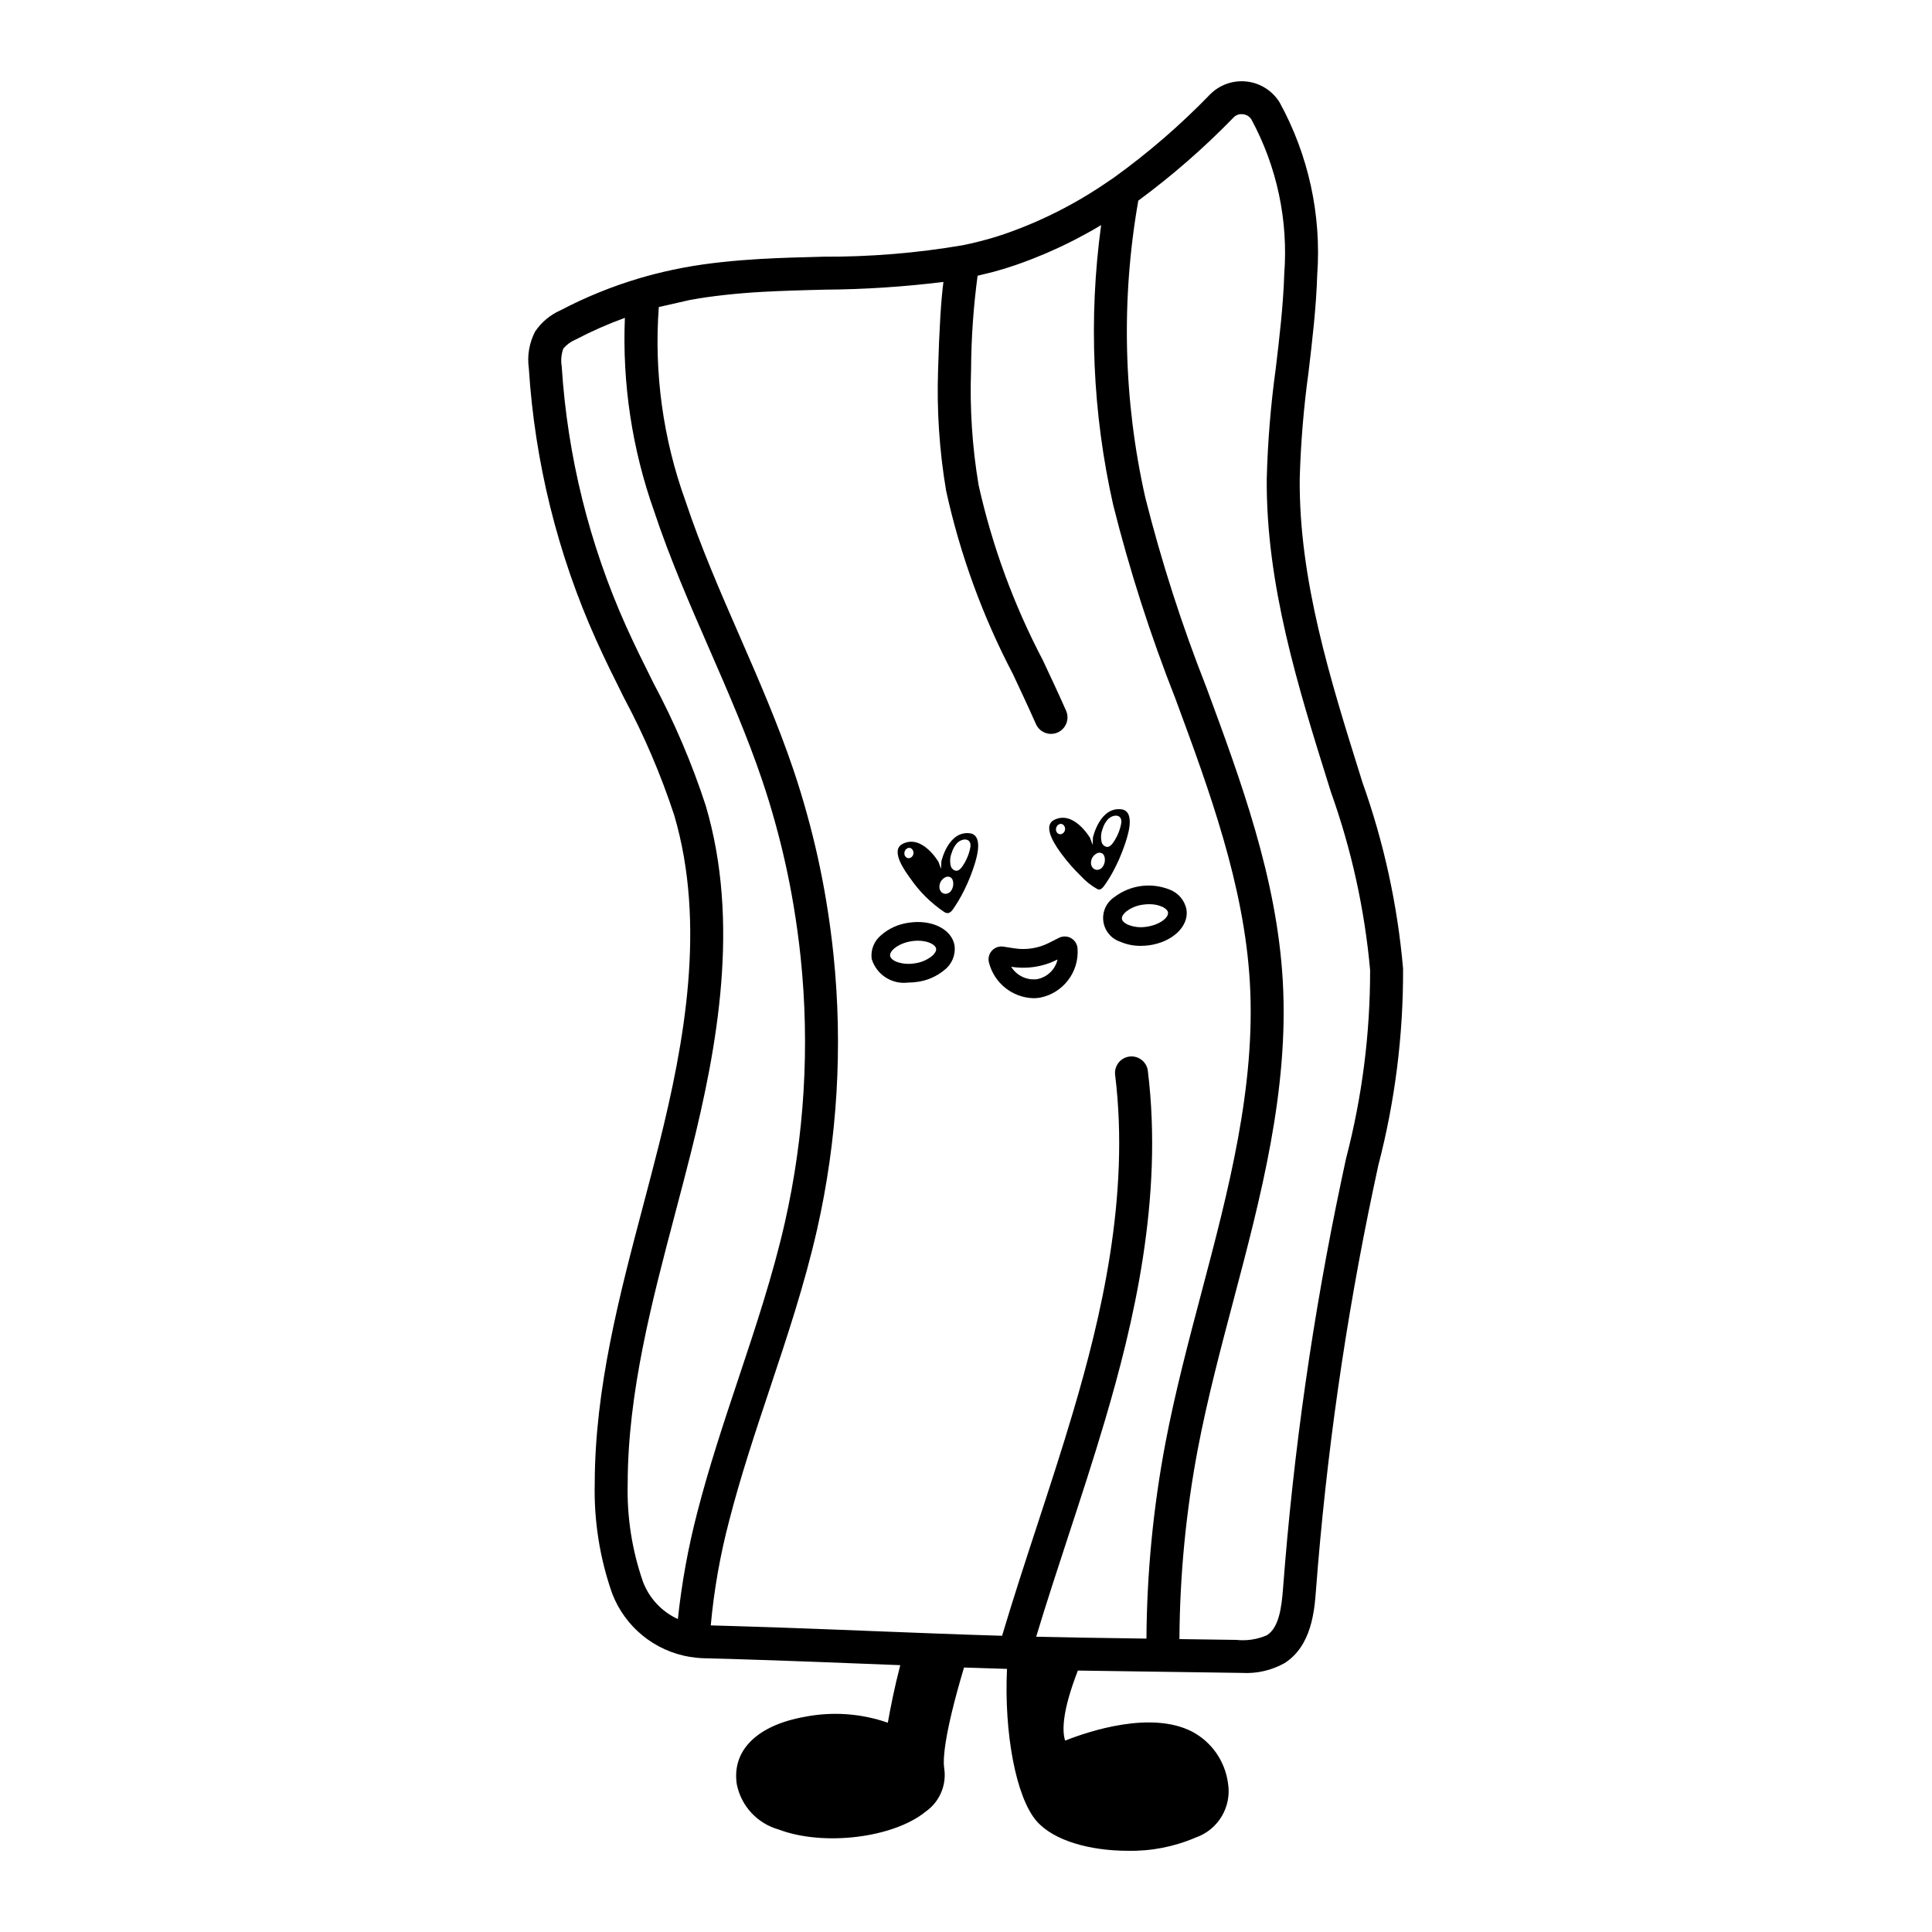 <?xml version="1.0" encoding="UTF-8"?>
<!-- Uploaded to: SVG Repo, www.svgrepo.com, Generator: SVG Repo Mixer Tools -->
<svg fill="#000000" width="800px" height="800px" version="1.1" viewBox="144 144 512 512" xmlns="http://www.w3.org/2000/svg">
 <g>
  <path d="m401.31 364.87c-5.988-1.035-7.836 7.418-7.836 7.418s-0.051 0.773-0.086 1.969c-0.402-1.125-0.68-1.848-0.68-1.848s-4.359-7.473-9.555-4.746c-3.328 1.742 0.777 7.324 2.062 9.078v-0.004c2.414 3.527 5.473 6.562 9.016 8.953 1.508 0.926 2.195-0.562 2.965-1.691 0.574-0.848 1.09-1.73 1.574-2.629v0.004c1.164-2.152 2.156-4.394 2.969-6.703 0.727-2.086 3.172-8.875-0.43-9.801zm-15.895 6.379v0.004c-0.199 0.129-0.438 0.191-0.676 0.184-0.551-0.07-0.984-0.5-1.055-1.051-0.211-1.5 1.629-2.453 2.297-0.906 0.262 0.652 0.023 1.395-0.566 1.773zm11.105 7.769v0.004c-0.105 0.438-0.305 0.844-0.586 1.195-0.32 0.379-0.781 0.617-1.277 0.656-0.469 0.02-0.922-0.172-1.234-0.52-0.273-0.316-0.434-0.715-0.465-1.133-0.098-1.266 0.668-2.438 1.867-2.856 1.793-0.332 1.98 1.637 1.695 2.656zm4.609-10.336c-0.355 1.773-1.07 3.453-2.102 4.934-0.406 0.582-0.969 1.188-1.68 1.145-0.715-0.129-1.273-0.684-1.41-1.395-0.25-1.125-0.152-2.297 0.277-3.363 0.27-0.934 0.738-1.797 1.379-2.527 1.465-1.523 4.062-1.441 3.535 1.207z"/>
  <path d="m441.48 358.52c-5.988-1.035-7.836 7.418-7.836 7.418s-0.043 0.773-0.078 1.969c-0.402-1.125-0.688-1.848-0.688-1.848s-4.359-7.473-9.559-4.746c-3.375 1.766 0.879 7.473 2.18 9.23l0.004-0.004c1.469 1.965 3.086 3.805 4.844 5.512 1.273 1.41 2.766 2.609 4.422 3.543 0.211 0.113 0.449 0.16 0.684 0.133 0.73-0.133 1.492-1.461 1.906-2.059 0.57-0.844 1.094-1.719 1.57-2.621 1.172-2.152 2.164-4.394 2.973-6.707 0.73-2.09 3.191-8.898-0.422-9.82zm-15.887 6.379h0.004c-0.203 0.133-0.445 0.195-0.688 0.188-0.547-0.074-0.973-0.504-1.043-1.051-0.211-1.5 1.621-2.453 2.297-0.906 0.254 0.648 0.016 1.387-0.566 1.77zm11.105 7.769c-0.105 0.438-0.309 0.848-0.594 1.199-0.32 0.383-0.777 0.617-1.273 0.656-0.469 0.016-0.918-0.176-1.23-0.52-0.273-0.32-0.438-0.715-0.473-1.133-0.094-1.266 0.672-2.434 1.867-2.856 1.801-0.336 1.992 1.633 1.703 2.652zm4.406-10.305c-0.348 1.773-1.062 3.453-2.098 4.934-0.398 0.582-0.969 1.188-1.672 1.145-0.719-0.129-1.281-0.684-1.418-1.398-0.242-1.121-0.145-2.293 0.277-3.359 0.266-0.938 0.742-1.801 1.387-2.531 1.457-1.523 4.055-1.441 3.523 1.211z"/>
  <path d="m384.75 388.54c-2.703 0.371-5.234 1.523-7.281 3.32-1.832 1.523-2.766 3.875-2.473 6.238 1.262 4.188 5.359 6.848 9.695 6.293 0.848 0 1.691-0.07 2.531-0.199 2.586-0.371 5.023-1.449 7.039-3.117 1.98-1.516 3.012-3.965 2.715-6.441-0.691-4.387-6.062-7.066-12.227-6.094zm7.332 6.863c0.125 0.789-0.715 1.625-1.082 1.945h-0.004c-1.309 1.051-2.883 1.727-4.547 1.941-1.578 0.281-3.199 0.16-4.719-0.352-1.055-0.398-1.742-1-1.84-1.609-0.215-1.352 2.203-3.352 5.633-3.891v-0.004c0.57-0.09 1.145-0.137 1.723-0.137 2.781 0 4.672 1.094 4.832 2.106z"/>
  <path d="m453.98 379.76c-4.926-1.984-10.527-1.211-14.734 2.027-2.086 1.418-3.188 3.898-2.844 6.398 0.348 2.496 2.078 4.586 4.473 5.383 1.715 0.742 3.566 1.113 5.434 1.094 0.734 0 1.469-0.051 2.199-0.148 6.18-0.855 10.547-4.973 9.941-9.371-0.434-2.457-2.133-4.504-4.469-5.383zm-0.441 6.062c0.188 1.359-2.266 3.305-5.707 3.777-1.66 0.277-3.363 0.086-4.922-0.551-0.348-0.152-1.484-0.723-1.598-1.539-0.109-0.793 0.746-1.609 1.125-1.922v-0.004c1.328-1.027 2.914-1.672 4.582-1.855 0.512-0.07 1.023-0.105 1.539-0.105 1.156-0.02 2.309 0.199 3.375 0.648 0.445 0.203 1.496 0.758 1.605 1.551z"/>
  <path d="m427.9 392.65c-1.008-0.594-2.246-0.633-3.285-0.105l-2.59 1.309h0.004c-2.852 1.453-6.086 1.961-9.246 1.461l-2.863-0.449v0.004c-1.145-0.184-2.305 0.227-3.078 1.094-0.773 0.863-1.051 2.062-0.742 3.18 1.402 5.394 6.188 9.219 11.754 9.391 0.582 0 1.16-0.047 1.734-0.141 6.117-1.184 10.395-6.738 9.98-12.957-0.047-1.152-0.676-2.203-1.668-2.785zm-15.879 7.562c4.184 0.66 8.469-0.016 12.246-1.934-0.621 2.668-2.762 4.719-5.457 5.219-2.727 0.332-5.398-0.957-6.84-3.297z"/>
  <path d="m505.05 351.3-0.531-1.711c-8.016-25.594-16.301-52.059-16.078-78.727 0.266-9.422 1.043-18.82 2.324-28.156 1-8.422 2.039-17.133 2.312-25.844v-0.004c1.152-15.863-2.301-31.723-9.941-45.676-1.891-3.094-5.098-5.148-8.699-5.57-3.606-0.426-7.199 0.832-9.758 3.406-7.828 8.098-16.363 15.48-25.5 22.059l-1.914 1.293v0.004c-8.34 5.711-17.398 10.285-26.945 13.602-2.234 0.766-4.547 1.445-7.062 2.078-1.324 0.328-2.676 0.645-4.078 0.93-12.223 2.086-24.605 3.106-37.008 3.043l-1.227 0.035c-2.473 0.059-4.945 0.121-7.41 0.207-2.582 0.09-5.32 0.203-8.129 0.363-3.219 0.188-6.551 0.441-9.934 0.809-3.766 0.402-7.117 0.887-10.25 1.473-0.953 0.176-1.902 0.367-2.852 0.57-3.055 0.645-6.082 1.41-9.008 2.281h-0.004c-7.191 2.141-14.156 4.973-20.801 8.457-2.738 1.207-5.078 3.164-6.75 5.644-1.555 3-2.133 6.406-1.66 9.75 1.586 24.855 7.621 49.227 17.82 71.945 2.344 5.231 4.894 10.348 7.367 15.305v0.004c5.348 9.984 9.809 20.418 13.344 31.176 8.48 28.797 2.727 60.234-4.019 87.191-1.328 5.305-2.75 10.695-4.195 16.172-6.297 23.832-12.809 48.48-12.852 73.707v0.004c-0.234 9.922 1.332 19.809 4.625 29.176 3.398 8.863 11.242 15.258 20.609 16.801 0.551 0.09 1.047 0.148 1.559 0.207 0.918 0.094 1.535 0.133 2.113 0.145l6.824 0.184c8.008 0.23 16.016 0.523 23.668 0.812l21.574 0.84c-1.504 5.723-2.602 11.293-3.301 15.258v-0.004c-7.078-2.469-14.684-3.008-22.039-1.559-12.68 2.254-19.398 8.969-17.969 17.969l0.004-0.004c0.574 2.809 1.91 5.398 3.863 7.496 1.949 2.098 4.441 3.617 7.199 4.391 11.836 4.512 30.41 2.262 38.973-4.734l-0.004 0.004c3.699-2.59 5.602-7.055 4.914-11.516-0.297-1.797-0.348-7.93 5.254-26.676 3.805 0.133 7.598 0.254 11.387 0.367-0.801 17.062 2.394 33.961 7.766 40.242 4.606 5.383 14.488 7.961 24.23 7.961 6.156 0.133 12.27-1.055 17.93-3.481 6.051-2.062 9.711-8.215 8.629-14.516-0.797-5.801-4.34-10.859-9.52-13.594-10.883-5.594-27.352-0.094-33.625 2.391-0.773-2.336-0.926-7.492 3.371-18.562l43.449 0.621c3.945 0.234 7.875-0.664 11.324-2.594 7.207-4.57 7.922-14.035 8.309-19.125 2.734-35.941 7.84-71.66 15.285-106.93l1.254-5.859c4.434-17.035 6.641-34.57 6.562-52.168-1.473-16.848-5.098-33.438-10.781-49.367zm-176.28 193.58c-2.406 9.254-4.121 18.676-5.125 28.188-4.262-1.949-7.582-5.5-9.246-9.879-2.91-8.371-4.285-17.199-4.055-26.059 0.043-24.094 6.41-48.191 12.562-71.492l0.129-0.496c1.367-5.18 2.777-10.52 4.094-15.785 7.031-28.094 13-60.969 3.922-91.781h0.004c-3.668-11.258-8.324-22.172-13.906-32.613-2.43-4.871-4.941-9.91-7.211-14.973h-0.004c-9.77-21.77-15.555-45.117-17.074-68.93-0.262-1.578-0.113-3.195 0.434-4.699 0.902-1.047 2.039-1.871 3.316-2.402 4.195-2.199 8.539-4.109 12.992-5.727-0.715 17.434 1.922 34.844 7.762 51.281 4.164 12.531 9.48 24.723 14.629 36.516 4.934 11.32 10.035 23.02 14.016 34.809 1.293 3.844 2.453 7.637 3.453 11.281v0.004c2.019 7.266 3.648 14.637 4.883 22.078 0.738 4.41 1.359 8.98 1.844 13.578v0.004c2.438 23.496 1.016 47.23-4.207 70.266-3.168 13.938-7.797 27.828-12.277 41.254-3.856 11.555-7.836 23.5-10.934 35.578zm119.04 33.367-17.457-0.262c-3.75-0.055-7.644-0.137-11.758-0.234 2.707-8.949 5.652-17.934 8.516-26.68 3.273-9.984 6.656-20.305 9.719-30.672 7.484-25.328 15.539-58.746 11.355-92.641h0.004c-0.316-2.379-2.488-4.055-4.871-3.762-2.379 0.297-4.074 2.457-3.801 4.84 3.984 32.285-3.816 64.57-11.066 89.086-2.988 10.117-6.336 20.348-9.637 30.43-2.961 9.039-6.281 19.188-9.254 29.145-11.531-0.344-23.184-0.809-34.508-1.254l-3.019-0.121-11.336-0.441c-7.863-0.301-15.426-0.566-22.984-0.781l-5.363-0.152 0.008-0.004c0.852-9.352 2.484-18.617 4.871-27.699 3.012-11.742 6.941-23.527 10.758-34.977 4.543-13.625 9.242-27.703 12.508-42.082l0.004 0.004c5.434-23.969 6.91-48.664 4.371-73.109-0.5-4.762-1.145-9.512-1.91-14.105-1.285-7.742-2.981-15.414-5.082-22.977-1.047-3.828-2.258-7.777-3.594-11.75-4.102-12.152-9.277-24.031-14.289-35.516-5.066-11.609-10.301-23.621-14.34-35.773-5.949-16.441-8.355-33.957-7.066-51.395l8.215-1.863c2.859-0.531 5.922-0.973 9.379-1.352 3.336-0.367 6.621-0.621 9.797-0.801 2.707-0.152 5.34-0.262 7.84-0.34 2.859-0.102 5.703-0.172 8.566-0.242v-0.004c10.574-0.066 21.137-0.754 31.629-2.055-0.648 4.988-1.105 12.566-1.418 23.352-0.363 10.707 0.348 21.426 2.133 31.992 3.711 16.906 9.66 33.238 17.695 48.566 2.035 4.344 4.144 8.836 6.102 13.25 0.465 1.066 1.34 1.902 2.422 2.32 1.086 0.422 2.293 0.391 3.356-0.082 2.191-0.988 3.18-3.555 2.219-5.758-1.988-4.496-4.125-9.047-6.188-13.441h-0.004c-7.68-14.637-13.395-30.223-16.996-46.355-1.695-10.102-2.363-20.352-1.996-30.586 0.047-8.328 0.625-16.645 1.73-24.895l4.172-1.023c2.031-0.547 3.996-1.145 5.922-1.816 1.32-0.457 2.629-0.934 3.934-1.441l1.188-0.473c0.887-0.355 1.777-0.707 2.644-1.078l1.344-0.59c0.828-0.363 1.656-0.734 2.469-1.113l1.391-0.664c0.805-0.391 1.605-0.781 2.394-1.188l1.367-0.715c0.793-0.414 1.582-0.84 2.375-1.277l1.359-0.762c0.727-0.418 1.453-0.84 2.168-1.27h0.008c-3.367 24.723-2.281 49.852 3.207 74.191 4.371 17.402 9.863 34.508 16.445 51.203 8.988 24.309 18.273 49.445 19.766 75.301 1.598 27.641-5.738 55.371-12.828 82.18-3.43 12.973-6.977 26.387-9.535 39.805-3.242 17.117-4.93 34.488-5.043 51.906zm52.91-127.26-1.258 5.898v0.004c-7.527 35.645-12.688 71.746-15.445 108.07-0.375 4.926-1.043 10.348-4.277 12.398-2.547 1.105-5.336 1.527-8.094 1.23l-15.086-0.211c0.102-16.914 1.73-33.785 4.879-50.406 2.492-13.078 5.996-26.336 9.402-39.211 7.266-27.473 14.781-55.887 13.102-84.914-1.566-27.164-11.086-52.914-20.301-77.848l-0.004-0.004c-6.438-16.332-11.82-33.066-16.113-50.09-5.828-25.863-6.461-52.625-1.863-78.734 8.996-6.625 17.43-13.984 25.211-22.004 0.656-0.707 1.625-1.039 2.578-0.879 0.914 0.098 1.727 0.617 2.199 1.402 6.758 12.516 9.773 26.711 8.691 40.895-0.262 8.348-1.277 16.875-2.262 25.137-1.324 9.637-2.117 19.34-2.375 29.062-0.234 28.035 8.258 55.172 16.473 81.418l0.535 1.707c5.438 15.219 8.93 31.07 10.383 47.168 0.023 16.84-2.121 33.617-6.371 49.914z"/>
 </g>
</svg>